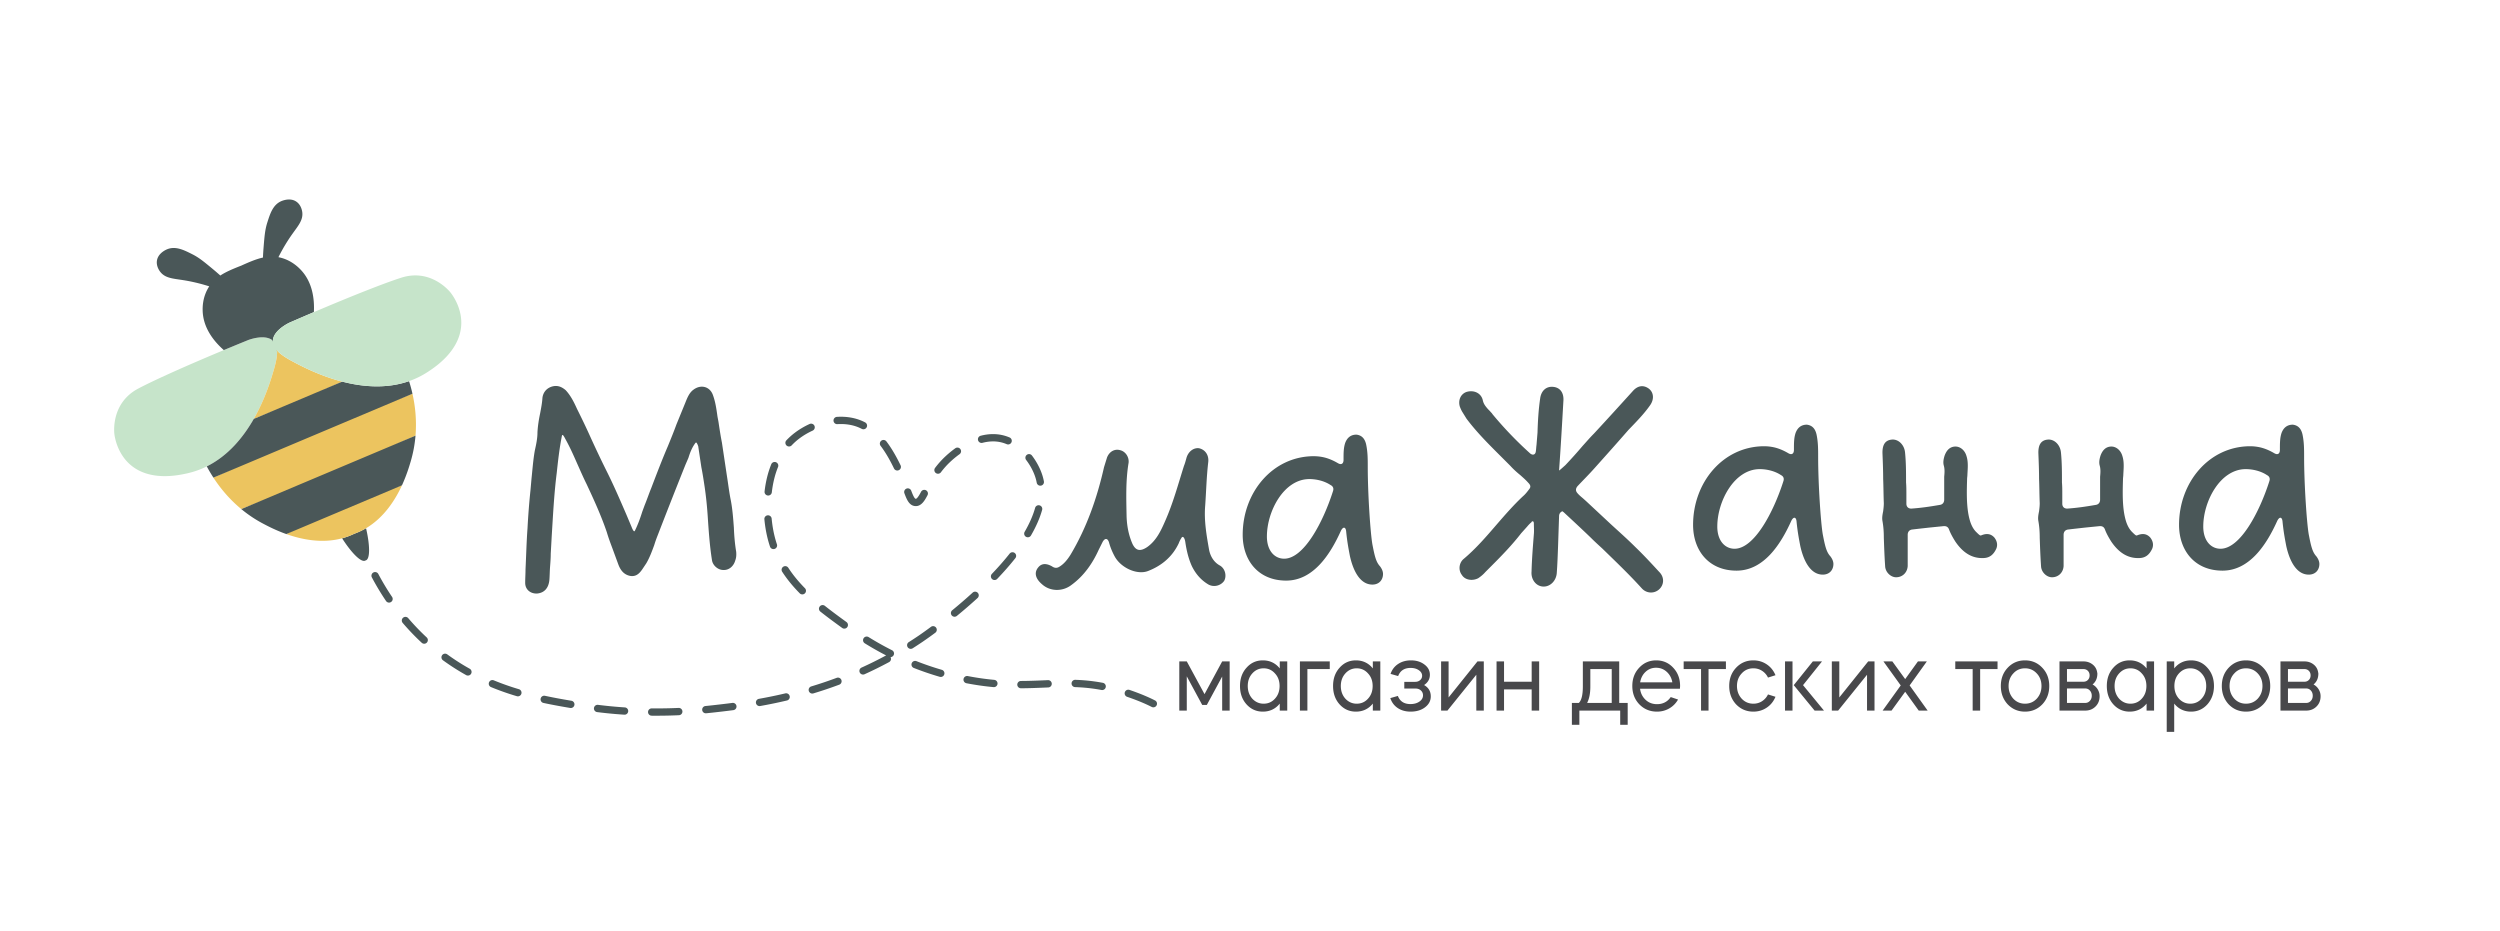 <svg xmlns="http://www.w3.org/2000/svg" width="1440" height="536.472" viewBox="0 0 1080 402.354"><clipPath id="a"><path transform="matrix(1 0 0 -1 0 402.354)" d="M0 402.354h1080V0H0z"></path></clipPath><g clip-path="url(#a)"><path d="M226.883 251.819c0-2.006.143-3.87.143-5.875.286-5.876.43-11.895.86-17.77.287-5.447.716-11.036 1.29-16.483l.43-4.872c.43-4.013.715-8.17 1.434-12.18.573-2.581 1.144-5.161 1.144-7.883.145-2.723.575-5.447 1.149-8.17.429-2.291.86-4.441 1.001-6.734.287-2.294 1.721-4.157 4.156-4.873 2.008-.574 3.871-.143 5.877 1.576 2.15 2.293 3.583 5.159 4.873 8.025 2.006 4.013 4.012 8.169 5.875 12.325 2.293 5.016 4.585 9.889 7.022 14.762 3.01 6.019 5.733 12.324 8.457 18.63l2.291 5.446c.43 1.147.861 1.72 1.004 1.72h.286c1.435-2.866 2.438-5.732 3.297-8.455l1.004-2.724c1.002-2.435 1.863-5.016 2.865-7.451 2.293-6.02 4.587-12.04 7.166-18.058 1.29-3.152 2.58-6.305 3.726-9.458l3.868-9.46c.861-2.15 1.721-4.3 3.584-5.59 3.154-2.291 7.022-1.288 8.313 2.438 1.002 2.724 1.434 5.59 1.863 8.599.143 1.147.43 2.292.574 3.297.428 2.866.86 5.732 1.431 8.598l2.15 14.33c.573 3.583 1.003 7.31 1.72 10.749.717 3.869 1.004 7.738 1.29 11.609.143 3.582.43 7.022 1.003 10.46.144 1.578 0 2.724-.43 3.87-.716 2.437-2.723 4.156-5.159 4.014-2.293 0-4.585-2.008-4.873-4.3-1.002-6.306-1.433-12.9-1.863-19.347-.286-4.156-.716-8.312-1.288-12.182-.431-2.866-.861-5.733-1.435-8.6l-1.29-8.597v-.143c-.142-.717-.715-1.863-.86-1.863h-.286c-1.576 2.006-2.435 4.299-3.151 6.593L296.1 200.8a2689.948 2689.948 0 0 0-11.894 30.24c-.572 1.432-1.147 3.009-1.575 4.442-1.004 2.722-2.007 5.446-3.44 7.883l-1.72 2.579c-1.575 2.293-3.01 3.153-5.16 2.866-2.293-.431-4.012-1.863-5.159-4.873l-2.579-7.022c-.86-2.293-1.72-4.586-2.437-7.022-2.437-7.166-5.59-14.044-8.742-20.781-1.433-2.866-2.722-5.875-4.012-8.741-1.577-3.584-3.153-7.166-5.16-10.748-.573-1.147-1.003-1.721-1.146-1.721l-.286.144c-1.148 5.732-1.72 11.035-2.292 16.337-1.148 9.029-1.577 18.057-2.15 27.086l-.43 7.74c0 1.862-.145 3.725-.288 5.588s-.143 3.726-.286 5.59c-.286 3.582-2.15 5.732-5.303 6.019-2.865.142-5.159-1.721-5.159-4.587M450.145 252.392c-2.866-2.437-3.44-5.016-1.721-7.165 1.434-1.863 3.44-2.007 6.02-.573 1.004.716 2.007.86 3.01.287 2.006-1.147 3.582-3.01 5.016-5.303 7.022-11.752 11.464-24.507 14.475-37.835l1.289-4.156c1.003-2.579 3.296-3.869 5.733-3.153 2.292.574 3.869 3.01 3.582 5.446-1.29 7.74-1.003 15.477-.86 23.217.144 4.012.86 8.025 2.58 11.894 1.433 2.866 3.296 3.297 6.306 1.29 3.869-2.722 5.875-6.878 7.739-11.178 3.439-7.738 5.589-15.765 8.169-23.934.429-1.003.716-2.148 1.003-3.153.716-2.866 3.008-4.729 5.445-4.442 2.724.573 4.443 3.01 4.013 6.163-.716 6.162-.86 12.325-1.29 18.487-.573 6.592.574 13.042 1.72 19.49.573 2.58 2.007 5.16 4.729 6.593 2.293 1.432 2.866 4.585 1.72 6.593-1.433 2.006-4.3 2.866-6.736 1.576-3.153-1.863-5.446-4.443-7.165-7.882-1.434-3.153-2.294-6.593-2.866-10.462-.287-2.007-1.147-2.866-1.72-1.72-.574.86-.861 1.576-1.146 2.292-2.724 5.734-7.31 9.603-13.185 11.896-4.73 1.863-11.752-1.29-14.475-6.306-1.003-1.863-1.863-3.869-2.437-6.019-.572-1.863-1.72-2.006-2.722-.287l-1.72 3.44c-2.722 6.02-6.45 11.322-11.752 15.191-3.87 3.01-9.314 2.866-12.754-.287M575.823 212.265c.431-1.146.144-2.15-1.003-2.722-2.579-1.721-6.019-2.58-9.172-2.58-11.035 0-18.344 13.902-18.344 24.793 0 6.306 3.44 9.6 7.453 9.6 8.598 0 16.91-16.05 21.066-29.091m7.31 27.803c-.573-3.01-1.147-6.02-1.576-10.318-.144-2.15-1.29-2.437-2.294-.431-4.586 10.175-11.894 21.497-23.647 21.497-12.038 0-18.773-8.741-18.773-19.776 0-18.344 12.898-33.822 30.526-33.966 4.011 0 7.164 1.003 10.604 3.01 1.434.86 2.437.287 2.437-1.434 0-3.008 0-5.158.716-7.308.86-2.293 2.437-3.583 4.873-3.583 2.293.287 3.583 1.719 4.156 4.156.716 3.296.716 6.449.716 9.746 0 11.75 1.147 28.66 2.006 33.535 1.003 5.158 1.577 7.595 3.297 9.458.86 1.146 1.29 2.293 1.29 3.296 0 2.437-1.577 4.587-4.587 4.587-5.3 0-8.31-5.877-9.745-12.47M709.204 254.112c-5.446-6.02-11.322-11.607-17.054-17.197-1.577-1.434-3.153-2.866-4.73-4.443-4.01-3.87-7.882-7.452-11.894-11.18l-.573-.428s-1.434.429-1.434 2.15c-.143 4.298-.285 8.456-.429 12.754-.143 4.013-.287 8.026-.574 11.895-.287 3.296-2.866 5.875-5.875 5.733-3.153-.144-5.303-3.153-5.016-6.45.143-5.446.574-10.747 1.003-16.194.143-1.432 0-3.01 0-4.585 0-.861-.429-1.29-1.003-.717v.143c-.287.144-1.29 1.147-1.863 1.863l-2.58 2.867c-3.869 5.016-8.313 9.6-12.755 14.044l-2.722 2.723c-.86 1.003-1.864 1.863-3.153 2.723-2.58 1.29-5.733.717-7.022-1.433-1.577-2.006-1.29-5.16.716-6.88 5.303-4.442 9.745-9.601 14.188-14.76 3.726-4.3 7.452-8.6 11.607-12.47 1.005-.858 1.864-2.005 2.724-3.152.573-.86.43-1.576-.574-2.58-1.003-1.145-2.15-2.15-3.439-3.295-1.577-1.29-3.009-2.58-4.299-4.013l-3.153-3.153c-5.445-5.445-11.035-10.891-15.764-17.197l-1.864-3.01c-.429-.716-.716-1.432-1.002-2.15-.86-2.722.286-5.588 3.008-6.448 3.153-.861 6.163.573 6.88 3.582.286 1.434 1.003 2.437 1.863 3.44.573.716 1.147 1.147 1.576 1.72.287.287.574.572.717.859a160.448 160.448 0 0 0 16.051 16.768c1.29 1.289 2.58.86 2.723-.717.143-.86.143-1.72.287-2.723l.43-5.302c.142-4.873.43-9.89 1.146-14.761.43-3.296 2.58-5.303 5.59-5.016 3.152.286 4.728 2.723 4.441 6.163-.572 10.03-1.145 19.92-1.863 29.95 0 .145 1.291-1.002 2.724-2.292a205.725 205.725 0 0 0 7.452-8.311c1.577-1.721 3.153-3.583 4.872-5.303 5.59-6.02 11.178-12.181 16.768-18.344 2.006-2.293 4.442-2.866 6.88-1.147 2.292 1.72 2.435 4.729.573 7.31-2.724 3.869-6.019 7.165-9.316 10.604-4.872 5.59-9.746 11.036-14.618 16.48-2.292 2.58-4.873 5.16-7.309 7.74-.86 1.004-1.002 2.007-.144 3.01.718.86 1.577 1.576 2.437 2.292l1.434 1.29 10.604 9.889c3.583 3.296 7.166 6.449 10.606 9.889 3.582 3.439 6.878 7.022 10.318 10.748 2.294 2.293 2.15 5.59-.143 7.596-2.15 1.863-5.446 1.719-7.453-.574M770.391 207.965c.431-1.146.144-2.149-1.003-2.722-2.579-1.72-6.019-2.579-9.172-2.579-11.035 0-18.344 13.9-18.344 24.792 0 6.306 3.44 9.601 7.453 9.601 8.598 0 16.91-16.05 21.066-29.092m7.31 27.803c-.573-3.009-1.147-6.019-1.578-10.318-.142-2.15-1.289-2.437-2.292-.43-4.586 10.174-11.894 21.496-23.647 21.496-12.038 0-18.773-8.74-18.773-19.776 0-18.344 12.898-33.822 30.526-33.966 4.011 0 7.164 1.003 10.604 3.01 1.434.86 2.437.287 2.437-1.434 0-3.008 0-5.158.716-7.308.86-2.293 2.437-3.583 4.873-3.583 2.293.287 3.583 1.72 4.156 4.156.716 3.296.716 6.45.716 9.746 0 11.751 1.147 28.661 2.006 33.535 1.003 5.158 1.577 7.595 3.297 9.458.86 1.146 1.29 2.293 1.29 3.296 0 2.437-1.577 4.587-4.587 4.587-5.3 0-8.31-5.877-9.745-12.469M814.385 244.653c-.287-4.156-.431-8.169-.574-12.325 0-2.435-.144-4.729-.573-7.165-.287-1.433 0-2.866.287-4.299.142-1.147.286-2.293.286-3.44-.144-3.582-.144-7.165-.286-10.604 0-3.584-.144-7.167-.287-10.749-.143-3.726 1.003-5.876 4.013-6.163 2.866-.287 5.446 2.293 5.732 5.59.43 4.298.43 8.598.43 12.898.144 1.719.144 3.44.144 5.159v4.013c0 1.29.716 2.149 2.149 2.149 4.157-.286 8.026-.859 12.182-1.577 1.289-.143 2.006-1.003 2.006-2.293v-9.888c.144-1.576.286-3.153-.143-4.729-.431-1.434-.144-2.866.287-4.3.859-2.435 2.292-3.869 4.442-4.012 2.293-.144 4.299 1.577 5.016 4.012.859 2.581.573 5.303.43 8.026 0 .717-.143 1.433-.143 2.15-.144 5.015-.287 10.175.572 15.047.574 3.01 1.434 5.877 3.584 7.882 1.003 1.003 1.432 1.29 1.576 1.29h.287c2.006-.86 4.012-1.003 5.732.86 1.146 1.433 1.577 3.153.859 4.872-1.145 2.437-2.722 3.871-5.301 4.014-4.874.286-8.885-2.006-12.325-7.022-1.004-1.577-2.007-3.297-2.723-5.161-.43-1.289-1.29-1.719-2.58-1.576l-5.732.574c-2.58.286-5.16.573-7.596.86-1.29.142-2.007 1.003-2.007 2.292v13.472c-.143 2.722-2.148 4.872-5.015 4.872-2.294 0-4.586-2.15-4.73-4.729M881.736 244.653c-.287-4.156-.43-8.169-.573-12.325 0-2.435-.145-4.729-.574-7.165-.287-1.433 0-2.866.287-4.299.142-1.147.287-2.293.287-3.44-.145-3.582-.145-7.165-.287-10.604 0-3.584-.144-7.167-.287-10.749-.143-3.726 1.003-5.876 4.013-6.163 2.866-.287 5.446 2.293 5.732 5.59.43 4.298.43 8.598.43 12.898.144 1.719.144 3.44.144 5.159v4.013c0 1.29.716 2.149 2.15 2.149 4.156-.286 8.025-.859 12.181-1.577 1.29-.143 2.006-1.003 2.006-2.293v-9.888c.144-1.576.286-3.153-.143-4.729-.43-1.434-.144-2.866.287-4.3.86-2.435 2.292-3.869 4.442-4.012 2.293-.144 4.3 1.577 5.016 4.012.86 2.581.573 5.303.43 8.026 0 .717-.143 1.433-.143 2.15-.144 5.015-.287 10.175.572 15.047.574 3.01 1.434 5.877 3.584 7.882 1.003 1.003 1.432 1.29 1.576 1.29h.287c2.006-.86 4.012-1.003 5.732.86 1.146 1.433 1.577 3.153.86 4.872-1.146 2.437-2.723 3.871-5.302 4.014-4.874.286-8.885-2.006-12.325-7.022-1.004-1.577-2.007-3.297-2.723-5.161-.43-1.289-1.29-1.719-2.58-1.576l-5.732.574c-2.58.286-5.16.573-7.596.86-1.289.142-2.007 1.003-2.007 2.292v13.472c-.143 2.722-2.148 4.872-5.015 4.872-2.294 0-4.586-2.15-4.729-4.729M980.328 207.965c.431-1.146.144-2.149-1.003-2.722-2.579-1.72-6.019-2.579-9.172-2.579-11.035 0-18.344 13.9-18.344 24.792 0 6.306 3.44 9.601 7.453 9.601 8.598 0 16.91-16.05 21.066-29.092m7.31 27.803c-.573-3.009-1.147-6.019-1.576-10.318-.144-2.15-1.29-2.437-2.294-.43-4.586 10.174-11.894 21.496-23.647 21.496-12.038 0-18.773-8.74-18.773-19.776 0-18.344 12.898-33.822 30.526-33.966 4.011 0 7.164 1.003 10.604 3.01 1.434.86 2.437.287 2.437-1.434 0-3.008 0-5.158.716-7.308.86-2.293 2.437-3.583 4.873-3.583 2.293.287 3.583 1.72 4.156 4.156.716 3.296.716 6.45.716 9.746 0 11.751 1.147 28.661 2.006 33.535 1.003 5.158 1.577 7.595 3.297 9.458.86 1.146 1.29 2.293 1.29 3.296 0 2.437-1.577 4.587-4.587 4.587-5.3 0-8.31-5.877-9.745-12.469M372.873 185.442a1.581 1.581 0 0 1-.603-.176 16.678 16.678 0 0 0-.746-.37c-2.847-1.323-6.19-1.888-9.771-1.66a1.577 1.577 0 1 1-.2-3.148c4.109-.26 7.976.403 11.298 1.948.298.138.595.285.887.44a1.577 1.577 0 0 1-.865 2.966m51.035 5.903a1.578 1.578 0 0 1-.265-3.098c3.269-.849 6.45-.937 9.398-.269a18.43 18.43 0 0 1 3.086 1 1.576 1.576 0 1 1-1.228 2.903 15.17 15.17 0 0 0-2.557-.828c-2.455-.558-5.126-.476-7.907.246-.177.046-.354.06-.527.046m-83.175 1.534a1.578 1.578 0 0 1-1.014-2.655 29.99 29.99 0 0 1 3.54-3.188c1.933-1.479 4.108-2.778 6.464-3.863a1.577 1.577 0 1 1 1.318 2.865c-2.145.987-4.118 2.165-5.866 3.502a26.836 26.836 0 0 0-3.165 2.852 1.572 1.572 0 0 1-1.277.487m64.353 11.77a1.577 1.577 0 0 1-1.13-2.519 38.08 38.08 0 0 1 4.467-4.976c.506-.47 2.04-1.898 4.246-3.49a1.576 1.576 0 1 1 1.847 2.554c-2.047 1.48-3.475 2.808-3.944 3.244a34.364 34.364 0 0 0-4.094 4.562c-.338.45-.87.667-1.392.624m-17.59-1.389a1.574 1.574 0 0 1-1.288-.884c-1.235-2.547-3.18-6.334-5.806-9.8a1.577 1.577 0 0 1 2.514-1.904c2.794 3.688 4.836 7.662 6.129 10.33a1.577 1.577 0 0 1-1.548 2.258m61.786 6.555a1.576 1.576 0 0 1-1.418-1.28 19.323 19.323 0 0 0-.458-1.908c-.79-2.675-2.258-5.5-4.137-7.957a1.577 1.577 0 0 1 2.504-1.916c2.108 2.755 3.762 5.945 4.658 8.981.213.724.393 1.47.532 2.218a1.576 1.576 0 0 1-1.681 1.862m-53.941 8.811-.091-.009c-2.566-.263-3.585-2.964-4.571-5.576a1.578 1.578 0 0 1 2.95-1.113c.46 1.22 1.317 3.488 1.963 3.555.679.056 1.912-2.279 2.317-3.047a1.577 1.577 0 0 1 2.789 1.472c-1.102 2.088-2.611 4.946-5.357 4.718m-63.61-4.56a1.577 1.577 0 0 1-1.437-1.749c.483-4.249 1.456-8.204 2.892-11.755a1.576 1.576 0 1 1 2.924 1.183c-1.33 3.285-2.232 6.962-2.682 10.928a1.575 1.575 0 0 1-1.696 1.393m112.155 18.037a1.576 1.576 0 0 1-1.232-2.362c2.09-3.609 3.61-7.088 4.517-10.34a1.577 1.577 0 0 1 3.038.847c-.978 3.508-2.602 7.234-4.827 11.074-.315.545-.907.83-1.496.781m-109.884 5.103a1.578 1.578 0 0 1-1.365-1.072 47.785 47.785 0 0 1-1.207-4.259 56.287 56.287 0 0 1-1.217-7.539 1.576 1.576 0 1 1 3.139-.297c.234 2.474.62 4.868 1.148 7.116a44.815 44.815 0 0 0 1.128 3.98 1.577 1.577 0 0 1-1.626 2.071m95.512 13.362a1.577 1.577 0 0 1-1.007-2.661c2.826-2.955 5.393-5.885 7.628-8.708a1.577 1.577 0 1 1 2.472 1.957c-2.296 2.9-4.927 5.905-7.822 8.931a1.573 1.573 0 0 1-1.271.481m-83.04 6.212a1.57 1.57 0 0 1-.991-.464c-3.021-3.064-5.501-6.11-7.581-9.313a1.577 1.577 0 0 1 2.645-1.718c1.963 3.022 4.312 5.906 7.18 8.817a1.576 1.576 0 0 1-1.253 2.678m65.764 9.645a1.576 1.576 0 0 1-.869-2.791 216.701 216.701 0 0 0 8.812-7.616 1.577 1.577 0 0 1 2.128 2.328 220.796 220.796 0 0 1-8.941 7.727c-.33.27-.736.385-1.13.352m-47.63 5.142a1.568 1.568 0 0 1-.794-.297c-2.933-2.133-6.256-4.55-9.425-7.066a1.576 1.576 0 1 1 1.96-2.47c3.118 2.474 6.413 4.871 9.32 6.986a1.578 1.578 0 0 1-1.06 2.847m-196.673-11.248a1.572 1.572 0 0 1-1.177-.689 111.317 111.317 0 0 1-6.111-10.185 1.576 1.576 0 1 1 2.786-1.477c1.813 3.42 3.81 6.75 5.937 9.896a1.577 1.577 0 0 1-1.435 2.455M393.31 280.3a1.577 1.577 0 0 1-.714-2.904 165.585 165.585 0 0 0 4.205-2.753c.369-.25 2.363-1.609 5.373-3.839a1.577 1.577 0 0 1 1.877 2.535 172.01 172.01 0 0 1-5.483 3.916 172.954 172.954 0 0 1-4.285 2.806c-.301.19-.643.266-.973.24m82.683 17.795a1.342 1.342 0 0 1-.164-.022 72.52 72.52 0 0 0-7.52-1.016 81.9 81.9 0 0 0-3.873-.227 1.57 1.57 0 0 1-1.52-1.632c.03-.87.762-1.55 1.632-1.52 1.363.05 2.717.128 4.023.236 2.674.223 5.239.57 7.843 1.06a1.576 1.576 0 0 1-.421 3.121m-69.703-5.655a1.557 1.557 0 0 1-.311-.057 129.216 129.216 0 0 1-11.22-3.828 1.576 1.576 0 0 1 1.155-2.934 125.936 125.936 0 0 0 10.945 3.733 1.577 1.577 0 0 1-.57 3.086m-33.58-1.033a1.577 1.577 0 0 1-.52-3.008 168.956 168.956 0 0 0 10.396-5.146c.078-.042.158-.077.239-.105a132.471 132.471 0 0 1-9.223-5.23 1.577 1.577 0 1 1 1.664-2.679 129.557 129.557 0 0 0 10.09 5.66 1.577 1.577 0 0 1-.64 2.984 1.576 1.576 0 0 1-.634 2.145 171.371 171.371 0 0 1-10.592 5.243 1.57 1.57 0 0 1-.78.136m68.244 5.921a1.575 1.575 0 0 1 .126-3.147c3.513-.015 6.845-.155 10.067-.29l1.577-.067a1.576 1.576 0 1 1 .13 3.151l-1.574.066c-3.252.136-6.614.278-10.187.293-.047 0-.093-.002-.14-.006m-11.69-.489h-.014a118.69 118.69 0 0 1-11.744-1.68 1.576 1.576 0 1 1 .595-3.097 115.721 115.721 0 0 0 11.437 1.636 1.577 1.577 0 0 1-.274 3.141m-246.14-18.752a1.568 1.568 0 0 1-.94-.416 102.884 102.884 0 0 1-8.227-8.582 1.577 1.577 0 0 1 2.399-2.048 99.742 99.742 0 0 0 7.974 8.32 1.577 1.577 0 0 1-1.205 2.726m314.995 27.472a1.564 1.564 0 0 1-.582-.165c-2.352-1.194-4.966-2.319-7.991-3.44a99.944 99.944 0 0 0-2.621-.93 1.577 1.577 0 1 1 1.013-2.988c.89.303 1.8.626 2.704.961 3.139 1.164 5.86 2.336 8.32 3.584a1.576 1.576 0 0 1-.843 2.978m-147.333-5.946a1.577 1.577 0 0 1-.325-3.082 179.71 179.71 0 0 0 11-3.708 1.577 1.577 0 0 1 1.105 2.954 183.52 183.52 0 0 1-11.194 3.774 1.595 1.595 0 0 1-.586.062M202.01 291.84a1.567 1.567 0 0 1-.636-.195 98.34 98.34 0 0 1-10.018-6.41 1.576 1.576 0 0 1 1.857-2.548 95.256 95.256 0 0 0 9.696 6.204 1.576 1.576 0 0 1-.9 2.95M328 305.02a1.577 1.577 0 0 1-.145-3.124 210.025 210.025 0 0 0 11.386-2.353 1.577 1.577 0 0 1 .725 3.07A214.058 214.058 0 0 1 328.409 305c-.138.024-.275.03-.408.02m-104.407-4.203a1.588 1.588 0 0 1-.322-.06 115.284 115.284 0 0 1-11.19-3.949 1.577 1.577 0 0 1 1.204-2.914 112.351 112.351 0 0 0 10.887 3.84 1.577 1.577 0 0 1-.58 3.083m81.189 7.323a1.577 1.577 0 0 1-.021-3.14c.967-.095 1.944-.197 2.93-.306 2.657-.295 5.545-.624 8.657-1.03a1.577 1.577 0 1 1 .41 3.126c-3.14.41-6.046.742-8.72 1.038-1 .111-1.99.214-2.97.31a1.61 1.61 0 0 1-.286.002m-58.326-2.286a1.485 1.485 0 0 1-.132-.016c-4.58-.767-8.152-1.438-11.582-2.174a1.577 1.577 0 0 1 .662-3.083c3.38.726 6.91 1.388 11.44 2.147a1.576 1.576 0 0 1-.388 3.126m34.935 3.323a1.577 1.577 0 0 1 .147-3.148c3.838.036 7.749-.034 11.624-.206a1.576 1.576 0 1 1 .14 3.15c-3.931.175-7.9.245-11.794.21-.04 0-.08-.003-.117-.006m-15.265-.697a190.037 190.037 0 0 1-8.164-.855 1.576 1.576 0 1 1 .398-3.129c2.616.333 5.317.616 8.027.841 1.169.098 2.363.186 3.535.263l.028.001a1.577 1.577 0 0 1-.233 3.145c-1.19-.077-2.4-.179-3.591-.266" fill="#4a5758"></path><path d="M512.69 292.185v14.79h-3.235v-21.246h3.236l7.663 14.137 7.625-14.137h3.235v21.246h-3.236v-14.708l-6.622 12.257h-2.003zM545.886 288.712c-1.926 0-3.556.735-4.891 2.206-1.31 1.445-1.964 3.256-1.964 5.435 0 2.18.655 4.004 1.964 5.474 1.36 1.444 2.99 2.166 4.89 2.166 1.952 0 3.582-.722 4.892-2.166 1.334-1.443 2.002-3.268 2.002-5.474 0-2.207-.668-4.018-2.002-5.435-1.31-1.47-2.94-2.206-4.891-2.206m-.347-3.432c3.004 0 5.443 1.158 7.317 3.473v-3.024h3.235v21.246h-3.235v-3.023c-1.874 2.315-4.313 3.472-7.317 3.472-2.798 0-5.147-1.048-7.047-3.145-1.874-2.098-2.811-4.74-2.811-7.926 0-3.187.937-5.816 2.81-7.886 1.875-2.125 4.224-3.187 7.048-3.187M564.794 289.039v17.936h-3.235v-21.246h12.9v3.31zM586.09 288.712c-1.927 0-3.557.735-4.891 2.206-1.31 1.445-1.964 3.256-1.964 5.435 0 2.18.654 4.004 1.964 5.474 1.36 1.444 2.99 2.166 4.89 2.166 1.952 0 3.582-.722 4.891-2.166 1.335-1.443 2.003-3.268 2.003-5.474 0-2.207-.668-4.018-2.002-5.435-1.31-1.47-2.94-2.206-4.891-2.206m-.347-3.432c3.004 0 5.442 1.158 7.317 3.473v-3.024h3.235v21.246h-3.235v-3.023c-1.874 2.315-4.313 3.472-7.317 3.472-2.798 0-5.148-1.048-7.048-3.145-1.874-2.098-2.81-4.74-2.81-7.926 0-3.187.937-5.816 2.81-7.886 1.875-2.125 4.223-3.187 7.048-3.187M600.607 301.582l3.273-.939c.9 2.342 2.71 3.513 5.43 3.513 1.566 0 2.863-.36 3.89-1.083 1.026-.72 1.54-1.613 1.54-2.676 0-.844-.302-1.545-.905-2.104-.603-.558-1.354-.837-2.253-.837h-4.929v-2.9h4.698c.873 0 1.592-.253 2.157-.757.564-.504.847-1.124.847-1.859 0-.953-.475-1.757-1.425-2.41-.95-.654-2.13-.982-3.543-.982-2.695 0-4.493 1.172-5.39 3.515l-3.274-.94c.616-1.825 1.707-3.255 3.273-4.29 1.566-1.035 3.414-1.553 5.545-1.553 2.311 0 4.25.6 5.815 1.798 1.566 1.171 2.35 2.642 2.35 4.412 0 1.853-.835 3.337-2.504 4.454 1.926 1.09 2.89 2.724 2.89 4.903 0 1.88-.823 3.446-2.466 4.698-1.643 1.253-3.723 1.88-6.239 1.88-2.156 0-4.005-.51-5.545-1.532s-2.619-2.458-3.235-4.31M637.769 291.49l-12.477 15.486h-2.734V285.73h3.234v15.567l12.478-15.567h2.734v21.246h-3.235zM649.745 297.824v9.151h-3.235V285.73h3.235v8.784h11.938v-8.784h3.235v21.245h-3.235v-9.151zM685.636 303.666h10.629v-14.627h-9.243v7.6c0 2.914-.462 5.257-1.386 7.027m-3.35 3.309v6.129h-3.235v-9.438h3.003c1.156-1.117 1.733-3.486 1.733-7.109v-10.828h15.712v17.937h3.659v9.438h-3.235v-6.129zM708.55 294.759h13.901c-.308-1.824-1.117-3.336-2.426-4.535-1.284-1.171-2.825-1.757-4.62-1.757-1.748 0-3.249.586-4.507 1.757-1.258 1.17-2.04 2.683-2.349 4.535m17.175 2.779H708.51c.232 1.906 1.027 3.5 2.388 4.78 1.335 1.253 2.978 1.88 4.93 1.88 2.541 0 4.518-1.022 5.93-3.065l3.158 1.062a10.085 10.085 0 0 1-3.794 3.84c-1.605.927-3.369 1.39-5.295 1.39-3.029 0-5.57-1.048-7.625-3.146-2.028-2.124-3.042-4.766-3.042-7.926s.988-5.788 2.965-7.886c1.977-2.124 4.43-3.187 7.356-3.187 2.952 0 5.404 1.063 7.355 3.187 1.977 2.098 2.965 4.726 2.965 7.886 0 .082-.025.477-.077 1.185M734.852 306.975V289.04h-7.51v-3.31h18.254v3.31h-7.51v17.936zM767.008 291.695l-3.235 1.021a7.048 7.048 0 0 0-2.561-2.92c-1.117-.722-2.368-1.084-3.755-1.084-2.028 0-3.71.736-5.044 2.206-1.361 1.445-2.041 3.256-2.041 5.435 0 2.151.68 3.976 2.04 5.474 1.36 1.444 3.043 2.166 5.045 2.166 1.387 0 2.638-.36 3.755-1.083a7.048 7.048 0 0 0 2.56-2.92l3.236 1.02c-.822 1.99-2.086 3.555-3.793 4.698-1.708 1.145-3.627 1.717-5.758 1.717-2.952 0-5.443-1.048-7.47-3.146-1.978-2.152-2.966-4.794-2.966-7.926 0-3.16.988-5.788 2.966-7.886 2.002-2.125 4.492-3.187 7.47-3.187 2.13 0 4.05.573 5.758 1.716 1.707 1.144 2.97 2.711 3.793 4.7M787.957 306.975h-4.044l-9.011-10.99 8.241-10.256h3.967l-8.203 10.256zm-13.594 0h-3.235V285.73h3.235zM806.557 291.49l-12.477 15.486h-2.734V285.73h3.234v15.567l12.478-15.567h2.734v21.246h-3.235zM828.893 306.975l-5.854-8.13-5.891 8.13h-3.851l7.817-10.868-7.471-10.378h3.85l5.546 7.641 5.507-7.64h3.85l-7.431 10.377 7.779 10.868zM852.19 306.975V289.04h-7.51v-3.31h18.255v3.31h-7.51v17.936zM874.796 303.993c2.028 0 3.723-.721 5.084-2.165 1.36-1.498 2.04-3.323 2.04-5.475 0-2.18-.68-3.99-2.04-5.434-1.361-1.471-3.056-2.207-5.084-2.207-2.028 0-3.71.736-5.044 2.207-1.362 1.444-2.041 3.255-2.041 5.434 0 2.152.679 3.977 2.04 5.475 1.36 1.444 3.043 2.165 5.045 2.165m-7.471.286c-1.977-2.151-2.965-4.794-2.965-7.926 0-3.16.988-5.788 2.965-7.886 2.003-2.124 4.493-3.187 7.47-3.187 2.979 0 5.47 1.063 7.472 3.187 2.003 2.098 3.004 4.726 3.004 7.886s-1.001 5.802-3.004 7.926c-2.028 2.098-4.52 3.146-7.471 3.146-2.952 0-5.443-1.048-7.471-3.146M892.934 297.415v6.25h7.895c.795 0 1.463-.298 2.002-.898.539-.6.809-1.334.809-2.206 0-.9-.27-1.647-.81-2.248-.538-.598-1.206-.898-2.001-.898zm7.086-8.376h-7.086v5.475h7.086c.795 0 1.444-.258 1.945-.776.5-.518.75-1.171.75-1.961s-.25-1.443-.75-1.962c-.501-.517-1.15-.776-1.945-.776m-10.321-3.31h10.32c1.465 0 2.74.403 3.833 1.206 1.09.804 1.777 1.859 2.06 3.166.102.518.154.804.154.859 0 2.016-.693 3.595-2.08 4.739a5.643 5.643 0 0 1 2.215 2.104c.552.913.828 1.9.828 2.962 0 1.798-.591 3.283-1.772 4.454-1.181 1.17-2.656 1.756-4.428 1.756h-11.13zM920.353 288.712c-1.925 0-3.556.735-4.891 2.206-1.31 1.445-1.963 3.256-1.963 5.435 0 2.18.654 4.004 1.963 5.474 1.36 1.444 2.99 2.166 4.89 2.166 1.952 0 3.583-.722 4.892-2.166 1.335-1.443 2.002-3.268 2.002-5.474 0-2.207-.667-4.018-2.002-5.435-1.31-1.47-2.94-2.206-4.891-2.206m-.347-3.432c3.004 0 5.443 1.158 7.317 3.473v-3.024h3.235v21.246h-3.235v-3.023c-1.874 2.315-4.313 3.472-7.317 3.472-2.798 0-5.147-1.048-7.047-3.145-1.874-2.098-2.811-4.74-2.811-7.926 0-3.187.937-5.816 2.81-7.886 1.875-2.125 4.224-3.187 7.048-3.187M946.192 288.712c-1.926 0-3.556.735-4.89 2.206-1.31 1.445-1.964 3.256-1.964 5.435 0 2.18.654 4.004 1.963 5.474 1.361 1.444 2.991 2.166 4.891 2.166 1.951 0 3.581-.722 4.891-2.166 1.335-1.443 2.003-3.268 2.003-5.474 0-2.207-.668-4.018-2.003-5.435-1.31-1.47-2.94-2.206-4.89-2.206m-6.933 27.456h-3.234V285.73h3.234v3.024c1.874-2.315 4.3-3.473 7.28-3.473 2.822 0 5.172 1.062 7.046 3.187 1.9 2.098 2.85 4.726 2.85 7.886 0 3.132-.95 5.774-2.85 7.926-1.9 2.097-4.249 3.145-7.047 3.145-2.979 0-5.405-1.157-7.279-3.472zM970.26 303.993c2.029 0 3.722-.721 5.084-2.165 1.36-1.498 2.04-3.323 2.04-5.475 0-2.18-.68-3.99-2.04-5.434-1.362-1.471-3.056-2.207-5.084-2.207-2.028 0-3.71.736-5.044 2.207-1.361 1.444-2.042 3.255-2.042 5.434 0 2.152.68 3.977 2.042 5.475 1.36 1.444 3.043 2.165 5.044 2.165m-7.47.286c-1.977-2.151-2.966-4.794-2.966-7.926 0-3.16.989-5.788 2.966-7.886 2.003-2.124 4.491-3.187 7.47-3.187 2.978 0 5.468 1.063 7.471 3.187 2.004 2.098 3.005 4.726 3.005 7.886s-1.001 5.802-3.005 7.926c-2.028 2.098-4.519 3.146-7.47 3.146-2.952 0-5.443-1.048-7.471-3.146M988.399 297.415v6.25h7.895c.795 0 1.463-.298 2.002-.898.539-.6.809-1.334.809-2.206 0-.9-.27-1.647-.81-2.248-.538-.598-1.206-.898-2.001-.898zm7.086-8.376h-7.086v5.475h7.086c.795 0 1.444-.258 1.945-.776.5-.518.75-1.171.75-1.961s-.25-1.443-.75-1.962c-.501-.517-1.15-.776-1.945-.776m-10.321-3.31h10.32c1.464 0 2.74.403 3.833 1.206 1.09.804 1.777 1.859 2.06 3.166.102.518.154.804.154.859 0 2.016-.694 3.595-2.08 4.739a5.64 5.64 0 0 1 2.215 2.104c.552.913.828 1.9.828 2.962 0 1.798-.591 3.283-1.772 4.454-1.181 1.17-2.657 1.756-4.428 1.756h-11.13z" fill="#48484b"></path><path d="M118.469 159.142c1.037-3.611 1.396-6.27 1.189-8.24l-1.464-3.474c-.031-.031-.06-.063-.091-.093-3.183-3.103-9.74-.847-10.766-.48a1306.23 1306.23 0 0 0-10.646 4.385c-17.305 7.22-30.258 13.096-36.685 16.473-1.288.676-4.16 2.222-6.6 5.359-4.697 6.036-4.114 13.219-4.018 14.216.066.69.902 8.226 6.877 13.437 8.376 7.305 20.645 4.627 24.417 3.804a37.212 37.212 0 0 0 8.656-3.044c9.249-4.6 15.766-12.582 20.295-20.514 5.16-9.04 7.739-18.012 8.836-21.83" fill="#c6e4ca"></path><path d="m153.222 230.517-.007-.016-.164.079c-.058.02-.114.042-.172.063l.007.016a29.544 29.544 0 0 1-5.097 1.888c4.146 6.449 8.175 10.443 9.94 9.668.063-.028.124-.064.182-.105a1.14 1.14 0 0 0 .204-.058c1.787-.722 1.74-6.395.018-13.866a29.521 29.521 0 0 1-4.91 2.33" fill="#4a5758"></path><path d="M123.695 230.719c6.64 2.359 15.401 4.168 24.094 1.829a29.621 29.621 0 0 0 5.262-1.969 29.487 29.487 0 0 0 5.083-2.393c7.743-4.59 12.566-12.125 15.513-18.526a307.907 307.907 0 0 0-49.952 21.059M134.873 187.497A1383.23 1383.23 0 0 0 92.2 206.34c2.785 4.282 6.696 9.17 12.046 13.588l37.863-14.834.003.009.166-.076.17-.066-.003-.01 37.055-16.748c.572-6.915-.197-13.128-1.318-18.111a1383.566 1383.566 0 0 0-43.31 17.404M128.78 173.479l.166-.075.17-.067-.004-.008 18.737-8.47c-10.076-2.616-18.3-7.034-21.797-8.914-2.748-1.476-4.696-2.828-6.004-4.117l-.39-.926c.02.182.032.373.041.567a9.516 9.516 0 0 1-.377-.425l.39.926c.01 1.836-.383 4.175-1.244 7.172-1.096 3.816-3.674 12.789-8.836 21.829l19.144-7.501z" fill="#ecc45f"></path><path d="M127.93 87.048c-2.786-1.82-6.271-.224-6.66-.038-3.42 1.63-4.607 5.375-5.778 9.074-1.001 3.163-1.213 5.747-1.628 10.823a111.622 111.622 0 0 0-.271 4.356c-2.91.639-5.918 1.924-9.371 3.493-3.534 1.376-6.554 2.633-9.043 4.27-.931-.834-2.04-1.8-3.308-2.848-3.924-3.246-5.922-4.9-8.885-6.39-3.466-1.744-6.975-3.51-10.53-2.2-.405.15-3.98 1.53-4.624 4.796-.508 2.58 1.133 4.723 1.473 5.147 2.16 2.686 5.519 2.81 9.86 3.495 2.824.444 6.647 1.22 11.23 2.678a16.19 16.19 0 0 0-.781 1.302c-2.141 4.025-2.095 7.859-2.064 9.17.18 7.563 4.962 13.393 9.14 17.064 3.389-1.413 6.942-2.878 10.647-4.386.973-.347 6.906-2.387 10.235.037l.286.678c-.001-.043-.004-.087-.004-.13a5.49 5.49 0 0 1 .014-.315c.08.068.159.136.235.21l.09.093-.285-.677c.588-4.076 6.19-6.9 7.119-7.353 3.666-1.6 7.196-3.122 10.573-4.56.289-5.555-.546-13.05-5.835-18.458-.916-.938-3.63-3.647-8.005-4.925-.5-.145-.99-.255-1.478-.35 2.156-4.298 4.27-7.578 5.923-9.91 2.54-3.585 4.798-6.077 4.382-9.498-.066-.54-.453-3.21-2.656-4.648M104.247 219.929a55.47 55.47 0 0 0 9.54 6.351c1.867.981 5.399 2.836 9.908 4.439 16.65-7.02 33.3-14.04 49.952-21.059 2-4.347 3.138-8.17 3.74-10.193a55.427 55.427 0 0 0 2.113-11.263l-75.253 31.725M147.849 164.86l-38.217 16.11c-4.528 7.933-11.045 15.916-20.295 20.515a64.236 64.236 0 0 0 2.864 4.856l85.981-36.248a64.29 64.29 0 0 0-1.477-5.44c-9.751 3.41-20.016 2.502-28.856.207" fill="#4a5758"></path><path d="M126.052 155.945c-3.31-1.778-5.463-3.377-6.73-4.901l-1.464-3.475c-.001-.043-.004-.087-.003-.13 0-4.445 6.193-7.563 7.172-8.042 3.666-1.6 7.196-3.121 10.573-4.56 17.25-7.348 30.5-12.52 37.406-14.763 1.383-.45 4.494-1.425 8.445-.983 7.6.85 12.336 6.284 12.983 7.048.447.529 5.259 6.39 4.818 14.305-.618 11.097-11.101 18.01-14.324 20.137a37.199 37.199 0 0 1-8.223 4.072c-9.751 3.41-20.016 2.502-28.856.207-10.075-2.617-18.3-7.035-21.797-8.915" fill="#c6e4ca"></path></g></svg>
